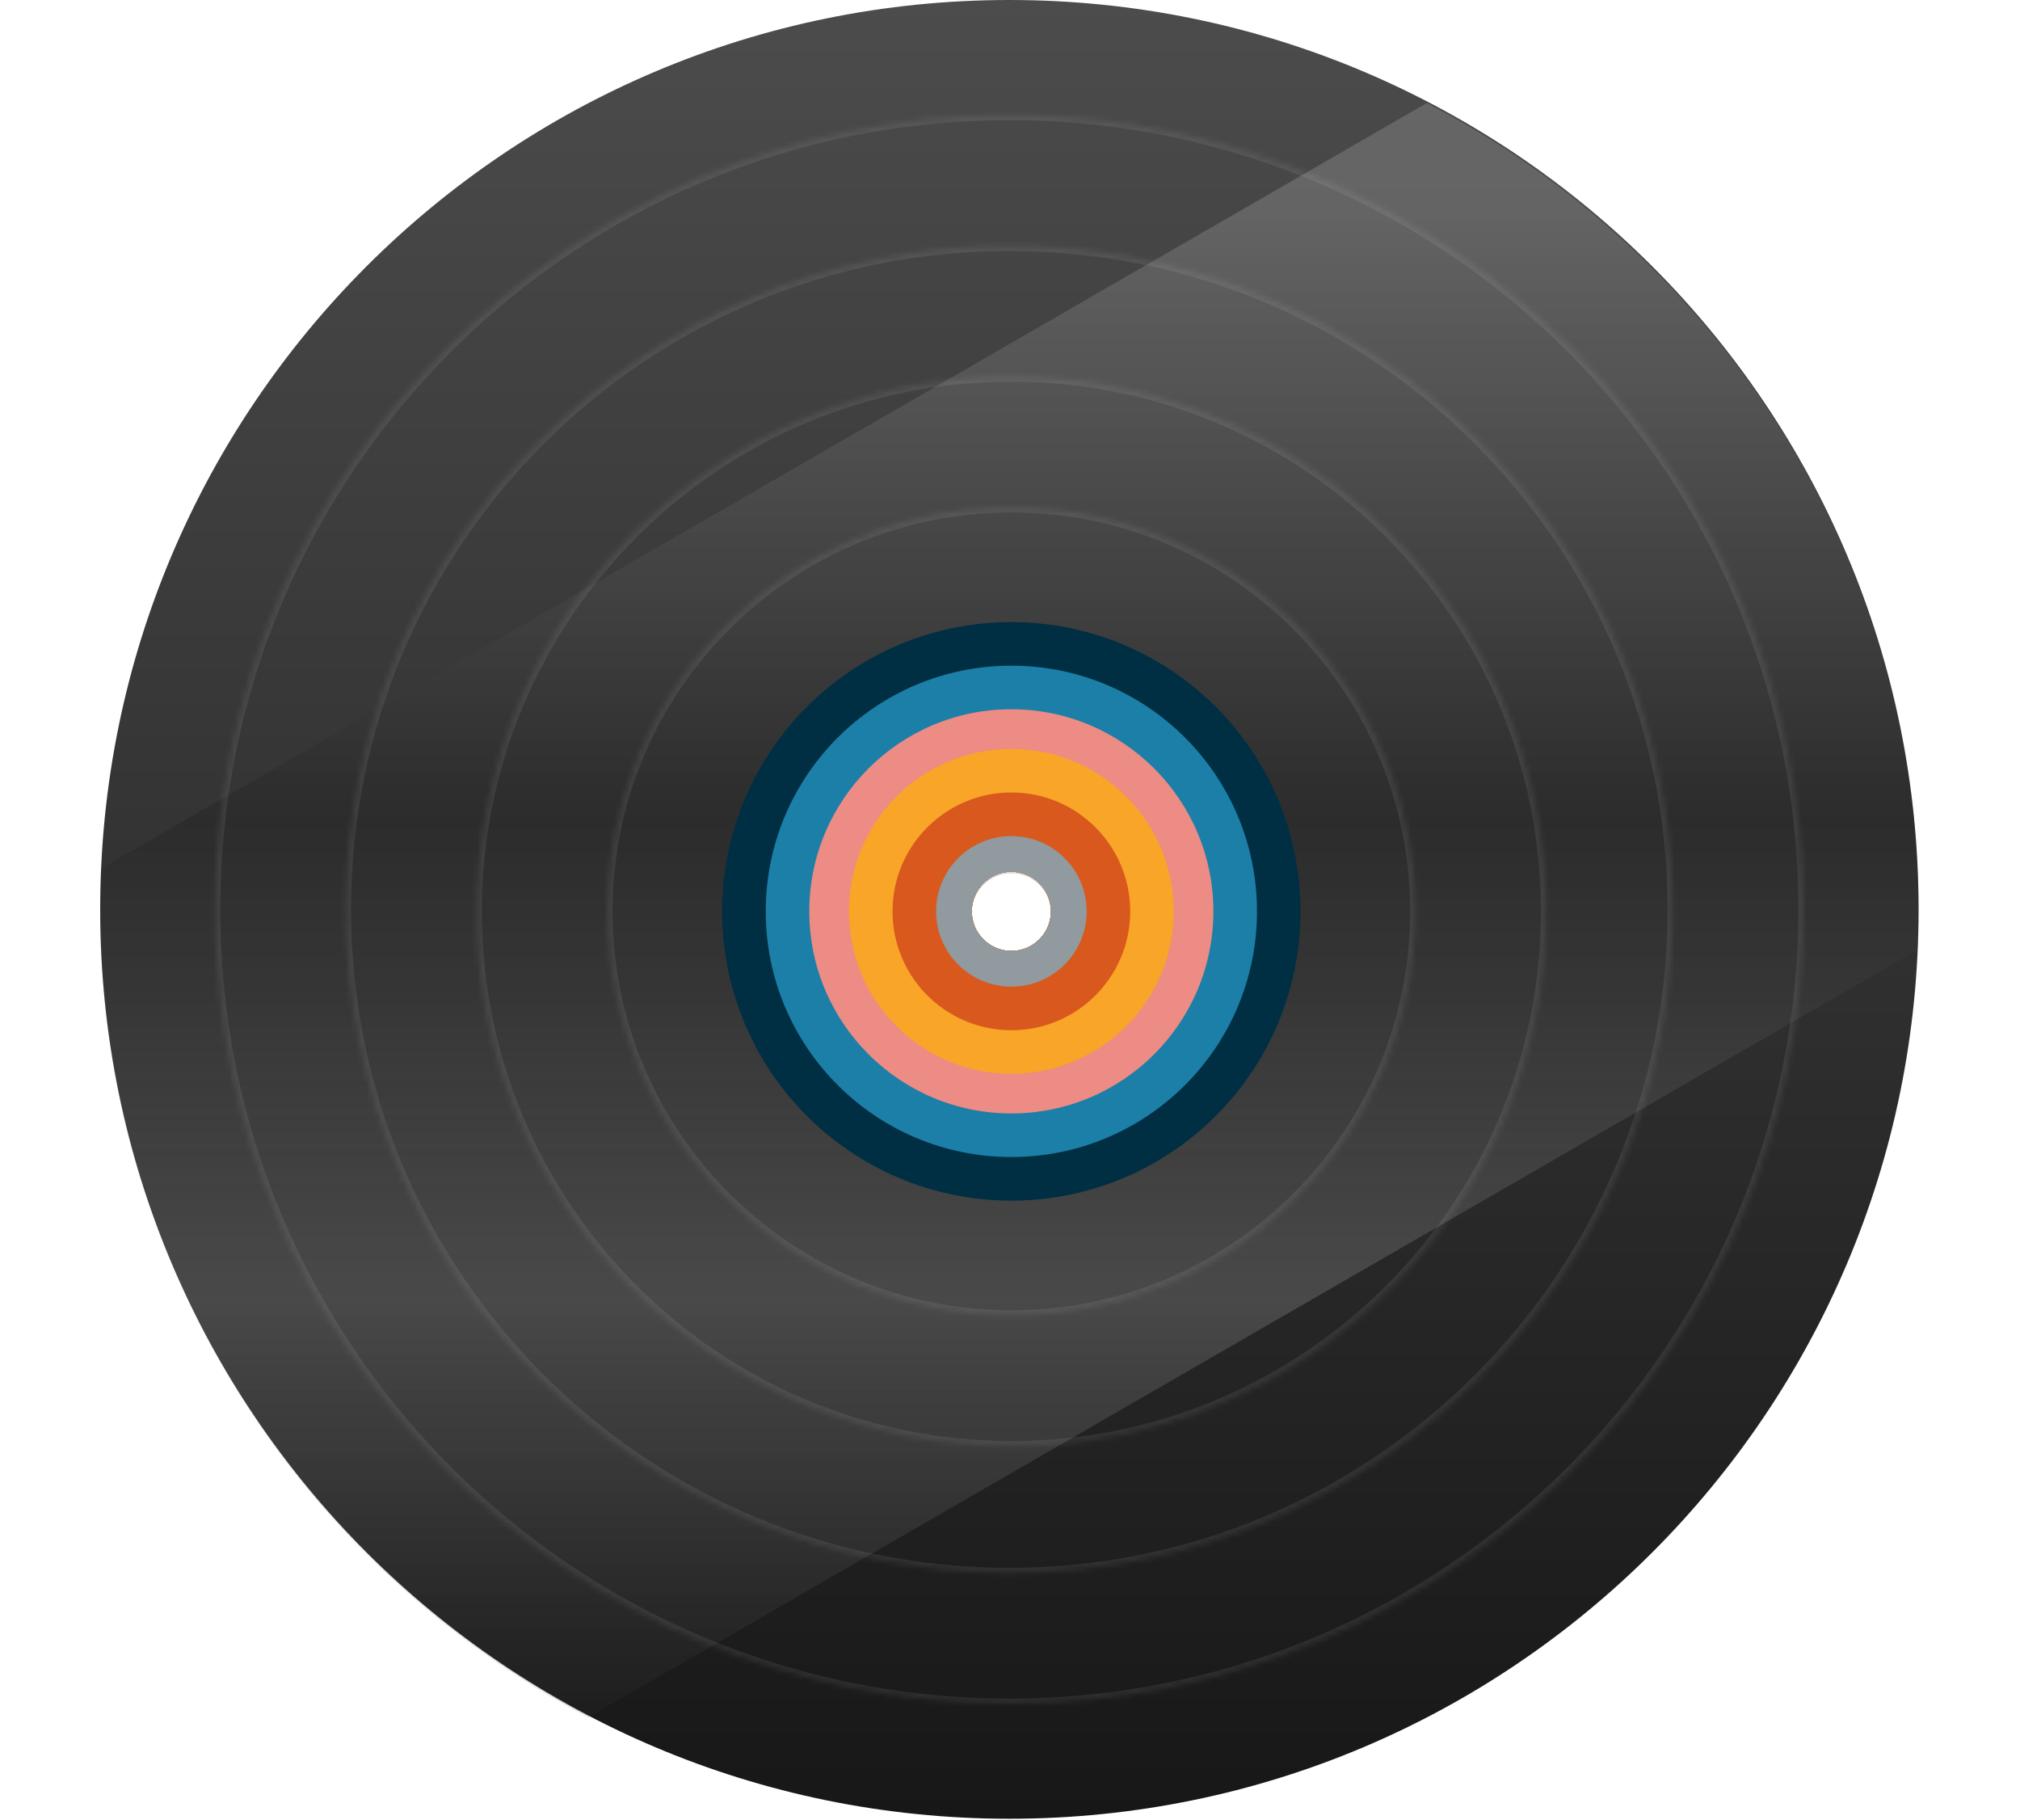 <svg width="383" height="345" viewBox="0 0 383 345" fill="none" xmlns="http://www.w3.org/2000/svg">
<path d="M191.385 0C286.59 0 363.77 77.179 363.77 172.385C363.77 267.59 286.59 344.77 191.385 344.77C96.179 344.77 19 267.59 19 172.385C19 77.179 96.179 0 191.385 0ZM191.761 165.249C187.612 165.249 184.249 168.612 184.249 172.761C184.249 176.909 187.612 180.271 191.761 180.271C195.909 180.271 199.271 176.909 199.271 172.761C199.271 168.612 195.909 165.249 191.761 165.249Z" fill="url(#paint0_linear_533_170)"/>
<g filter="url(#filter0_f_533_170)">
<path d="M270.522 19.531C325.913 48.205 363.77 106.038 363.77 172.715C363.77 175.16 363.715 177.594 363.614 180.015L111.559 325.539C56.543 296.743 19 239.115 19 172.715C19 170.008 19.065 167.315 19.189 164.639L270.522 19.531ZM191.761 165.577C187.612 165.577 184.249 168.94 184.249 173.088C184.249 177.236 187.612 180.6 191.761 180.6C195.909 180.599 199.271 177.236 199.271 173.088C199.271 168.94 195.909 165.577 191.761 165.577Z" fill="url(#paint1_linear_533_170)" fill-opacity="0.16"/>
</g>
<mask id="path-3-inside-1_533_170" fill="white">
<path d="M191.371 21.783C274.546 21.783 341.974 89.21 341.974 172.385C341.974 255.56 274.546 322.986 191.371 322.986C108.196 322.986 40.77 255.56 40.77 172.385C40.77 89.21 108.196 21.784 191.371 21.783ZM191.704 166.151C188.08 166.151 185.142 169.09 185.142 172.714C185.142 176.338 188.08 179.276 191.704 179.276C195.328 179.276 198.266 176.338 198.266 172.714C198.266 169.09 195.328 166.152 191.704 166.151Z"/>
</mask>
<path d="M191.371 21.783V20.783V21.783ZM341.974 172.385H342.974H341.974ZM191.371 322.986V323.986V322.986ZM40.77 172.385H39.77H40.77ZM191.704 166.151L191.704 165.151H191.704V166.151ZM185.142 172.714H184.142H185.142ZM191.704 179.276V180.276H191.704L191.704 179.276ZM198.266 172.714H199.266H198.266ZM191.371 21.783V22.783C273.994 22.783 340.974 89.762 340.974 172.385H341.974H342.974C342.974 88.657 275.099 20.783 191.371 20.783V21.783ZM341.974 172.385H340.974C340.974 255.008 273.994 321.986 191.371 321.986V322.986V323.986C275.099 323.986 342.974 256.112 342.974 172.385H341.974ZM191.371 322.986V321.986C108.748 321.986 41.77 255.007 41.77 172.385H40.77H39.77C39.77 256.112 107.644 323.986 191.371 323.986V322.986ZM40.77 172.385H41.77C41.77 89.762 108.748 22.784 191.371 22.783V21.783V20.783C107.644 20.784 39.77 88.657 39.77 172.385H40.77ZM191.704 166.151V165.151C187.528 165.151 184.142 168.537 184.142 172.714H185.142H186.142C186.142 169.642 188.632 167.151 191.704 167.151V166.151ZM185.142 172.714H184.142C184.142 176.89 187.528 180.276 191.704 180.276V179.276V178.276C188.632 178.276 186.142 175.786 186.142 172.714H185.142ZM191.704 179.276L191.704 180.276C195.881 180.276 199.266 176.89 199.266 172.714H198.266H197.266C197.266 175.786 194.776 178.276 191.704 178.276L191.704 179.276ZM198.266 172.714H199.266C199.266 168.538 195.881 165.152 191.704 165.151L191.704 166.151L191.704 167.151C194.776 167.152 197.266 169.642 197.266 172.714H198.266Z" fill="white" fill-opacity="0.08" mask="url(#path-3-inside-1_533_170)"/>
<mask id="path-5-inside-2_533_170" fill="white">
<path d="M191.37 46.573C260.855 46.574 317.184 102.902 317.185 172.388C317.185 241.873 260.855 298.202 191.37 298.202C121.885 298.202 65.555 241.873 65.555 172.388C65.555 102.902 121.885 46.573 191.37 46.573ZM191.648 167.177C188.621 167.177 186.167 169.632 186.167 172.659C186.167 175.687 188.621 178.14 191.648 178.141C194.676 178.141 197.131 175.687 197.131 172.659C197.131 169.631 194.676 167.177 191.648 167.177Z"/>
</mask>
<path d="M191.37 46.573V45.573V46.573ZM317.185 172.388H318.185H317.185ZM191.37 298.202V299.202V298.202ZM65.555 172.388H64.555H65.555ZM191.648 167.177V166.177H191.648L191.648 167.177ZM186.167 172.659H185.167V172.659L186.167 172.659ZM191.648 178.141L191.648 179.141H191.648V178.141ZM197.131 172.659L198.131 172.659V172.659H197.131ZM191.37 46.573V47.573C260.303 47.574 316.184 103.455 316.185 172.388H317.185H318.185C318.184 102.35 261.408 45.574 191.37 45.573V46.573ZM317.185 172.388H316.185C316.185 241.321 260.303 297.202 191.37 297.202V298.202V299.202C261.408 299.202 318.185 242.425 318.185 172.388H317.185ZM191.37 298.202V297.202C122.437 297.202 66.555 241.321 66.555 172.388H65.555H64.555C64.555 242.425 121.332 299.202 191.37 299.202V298.202ZM65.555 172.388H66.555C66.555 103.455 122.437 47.573 191.37 47.573V46.573V45.573C121.332 45.573 64.555 102.35 64.555 172.388H65.555ZM191.648 167.177L191.648 166.177C188.068 166.177 185.167 169.079 185.167 172.659H186.167H187.167C187.167 170.184 189.173 168.177 191.648 168.177L191.648 167.177ZM186.167 172.659L185.167 172.659C185.167 176.239 188.069 179.14 191.648 179.141L191.648 178.141L191.648 177.141C189.173 177.14 187.167 175.134 187.167 172.659L186.167 172.659ZM191.648 178.141V179.141C195.228 179.141 198.131 176.239 198.131 172.659L197.131 172.659L196.131 172.659C196.131 175.134 194.124 177.141 191.648 177.141V178.141ZM197.131 172.659H198.131C198.131 169.079 195.228 166.177 191.648 166.177V167.177V168.177C194.124 168.177 196.131 170.184 196.131 172.659H197.131Z" fill="white" fill-opacity="0.08" mask="url(#path-5-inside-2_533_170)"/>
<mask id="path-7-inside-3_533_170" fill="white">
<path d="M191.762 71.356C247.765 71.356 293.164 116.757 293.164 172.76C293.164 228.763 247.765 274.162 191.762 274.162C135.759 274.162 90.359 228.763 90.359 172.76C90.359 116.757 135.759 71.356 191.762 71.356ZM191.976 168.563C189.535 168.564 187.557 170.542 187.557 172.982C187.557 175.423 189.535 177.401 191.976 177.401C194.416 177.401 196.394 175.423 196.395 172.982C196.395 170.542 194.416 168.563 191.976 168.563Z"/>
</mask>
<path d="M191.762 71.356V70.356V71.356ZM293.164 172.76H294.164H293.164ZM191.762 274.162V275.162V274.162ZM90.359 172.76H89.359H90.359ZM191.976 168.563V167.563H191.975L191.976 168.563ZM187.557 172.982H186.557V172.982L187.557 172.982ZM191.976 177.401L191.975 178.401H191.976V177.401ZM196.395 172.982L197.395 172.982V172.982H196.395ZM191.762 71.356V72.356C247.213 72.356 292.164 117.309 292.164 172.76H293.164H294.164C294.164 116.204 248.317 70.356 191.762 70.356V71.356ZM293.164 172.76H292.164C292.164 228.211 247.213 273.162 191.762 273.162V274.162V275.162C248.317 275.162 294.164 229.315 294.164 172.76H293.164ZM191.762 274.162V273.162C136.311 273.162 91.359 228.211 91.359 172.76H90.359H89.359C89.359 229.315 135.206 275.162 191.762 275.162V274.162ZM90.359 172.76H91.359C91.359 117.309 136.311 72.356 191.762 72.356V71.356V70.356C135.206 70.356 89.359 116.204 89.359 172.76H90.359ZM191.976 168.563L191.975 167.563C188.983 167.564 186.557 169.99 186.557 172.982H187.557H188.557C188.557 171.094 190.087 169.564 191.976 169.563L191.976 168.563ZM187.557 172.982L186.557 172.982C186.557 175.975 188.983 178.401 191.975 178.401L191.976 177.401L191.976 176.401C190.088 176.401 188.557 174.87 188.557 172.982L187.557 172.982ZM191.976 177.401V178.401C194.968 178.401 197.394 175.975 197.395 172.982L196.395 172.982L195.395 172.982C195.394 174.871 193.864 176.401 191.976 176.401V177.401ZM196.395 172.982H197.395C197.395 169.99 194.968 167.563 191.976 167.563V168.563V169.563C193.864 169.563 195.395 171.094 195.395 172.982H196.395Z" fill="white" fill-opacity="0.08" mask="url(#path-7-inside-3_533_170)"/>
<mask id="path-9-inside-4_533_170" fill="white">
<path d="M191.756 96.145C234.069 96.146 268.371 130.447 268.371 172.761C268.371 215.074 234.069 249.376 191.756 249.376C149.442 249.376 115.141 215.074 115.141 172.761C115.141 130.447 149.442 96.145 191.756 96.145ZM191.917 169.586C190.073 169.586 188.578 171.081 188.578 172.925C188.578 174.769 190.073 176.264 191.917 176.264C193.761 176.264 195.256 174.769 195.256 172.925C195.256 171.081 193.761 169.586 191.917 169.586Z"/>
</mask>
<path d="M191.756 96.145V95.145V96.145ZM268.371 172.761H269.371H268.371ZM191.756 249.376V250.376V249.376ZM115.141 172.761H114.141H115.141ZM191.917 169.586L191.917 168.586H191.917V169.586ZM188.578 172.925L187.578 172.925V172.925H188.578ZM191.917 176.264V177.264H191.917L191.917 176.264ZM195.256 172.925H196.256V172.925L195.256 172.925ZM191.756 96.145V97.145C233.517 97.146 267.371 131 267.371 172.761H268.371H269.371C269.371 129.895 234.621 95.146 191.756 95.145V96.145ZM268.371 172.761H267.371C267.371 214.522 233.517 248.376 191.756 248.376V249.376V250.376C234.621 250.376 269.371 215.626 269.371 172.761H268.371ZM191.756 249.376V248.376C149.995 248.376 116.141 214.522 116.141 172.761H115.141H114.141C114.141 215.626 148.89 250.376 191.756 250.376V249.376ZM115.141 172.761H116.141C116.141 131 149.995 97.145 191.756 97.145V96.145V95.145C148.89 95.145 114.141 129.895 114.141 172.761H115.141ZM191.917 169.586V168.586C189.521 168.586 187.578 170.529 187.578 172.925L188.578 172.925L189.578 172.925C189.578 171.633 190.625 170.586 191.917 170.586V169.586ZM188.578 172.925H187.578C187.578 175.321 189.521 177.264 191.917 177.264V176.264V175.264C190.625 175.264 189.578 174.216 189.578 172.925H188.578ZM191.917 176.264L191.917 177.264C194.313 177.264 196.256 175.321 196.256 172.925H195.256H194.256C194.256 174.216 193.209 175.264 191.917 175.264L191.917 176.264ZM195.256 172.925L196.256 172.925C196.256 170.529 194.313 168.586 191.917 168.586L191.917 169.586L191.917 170.586C193.208 170.586 194.256 171.633 194.256 172.925L195.256 172.925Z" fill="white" fill-opacity="0.08" mask="url(#path-9-inside-4_533_170)"/>
<path d="M191.751 117.928C222.034 117.928 246.584 142.477 246.584 172.761C246.584 203.044 222.034 227.594 191.751 227.594C161.468 227.594 136.918 203.044 136.918 172.761C136.918 142.477 161.468 117.928 191.751 117.928ZM191.75 165.249C187.602 165.249 184.239 168.612 184.239 172.761C184.239 176.909 187.602 180.271 191.75 180.271C195.898 180.271 199.262 176.909 199.262 172.761C199.262 168.612 195.898 165.249 191.75 165.249Z" fill="#002F43"/>
<path d="M191.758 126.19C217.478 126.191 238.328 147.041 238.328 172.761C238.328 198.481 217.478 219.331 191.758 219.331C166.038 219.331 145.188 198.481 145.188 172.761C145.188 147.041 166.038 126.19 191.758 126.19ZM191.754 165.249C187.605 165.249 184.242 168.612 184.242 172.761C184.242 176.909 187.606 180.271 191.754 180.271C195.902 180.271 199.265 176.909 199.265 172.761C199.265 168.612 195.902 165.249 191.754 165.249Z" fill="#1C7FA8"/>
<path d="M191.753 134.451C212.91 134.451 230.06 151.602 230.061 172.759C230.061 193.916 212.91 211.067 191.753 211.067C170.596 211.067 153.445 193.916 153.445 172.759C153.445 151.602 170.596 134.451 191.753 134.451ZM191.758 165.247C187.609 165.247 184.246 168.61 184.246 172.759C184.246 176.907 187.61 180.27 191.758 180.27C195.906 180.269 199.268 176.907 199.269 172.759C199.269 168.61 195.906 165.247 191.758 165.247Z" fill="#ED8B85"/>
<path d="M191.75 141.965C208.758 141.965 222.547 155.752 222.547 172.761C222.547 189.769 208.758 203.558 191.75 203.558C174.742 203.558 160.953 189.769 160.953 172.761C160.953 155.752 174.742 141.965 191.75 141.965ZM191.747 165.249C187.599 165.249 184.236 168.612 184.236 172.761C184.236 176.909 187.599 180.271 191.747 180.271C195.895 180.271 199.259 176.909 199.259 172.761C199.259 168.612 195.895 165.249 191.747 165.249Z" fill="#F8A528"/>
<path d="M191.761 150.226C204.206 150.226 214.294 160.315 214.294 172.76C214.294 185.205 204.206 195.294 191.761 195.294C179.316 195.294 169.227 185.205 169.227 172.76C169.227 160.315 179.316 150.226 191.761 150.226ZM191.763 165.247C187.614 165.247 184.251 168.61 184.251 172.759C184.251 176.907 187.614 180.27 191.763 180.27C195.911 180.269 199.273 176.907 199.273 172.759C199.273 168.61 195.911 165.247 191.763 165.247Z" fill="#D9581D"/>
<path d="M191.764 158.489C199.646 158.489 206.035 164.879 206.035 172.761C206.035 180.643 199.646 187.032 191.764 187.032C183.882 187.032 177.492 180.643 177.492 172.761C177.492 164.879 183.882 158.489 191.764 158.489ZM191.763 165.249C187.614 165.249 184.251 168.612 184.251 172.761C184.251 176.909 187.614 180.271 191.763 180.271C195.911 180.271 199.273 176.909 199.273 172.761C199.273 168.612 195.911 165.249 191.763 165.249Z" fill="#919A9E"/>
<defs>
<filter id="filter0_f_533_170" x="0" y="0.531" width="382.77" height="344.008" filterUnits="userSpaceOnUse" color-interpolation-filters="sRGB">
<feFlood flood-opacity="0" result="BackgroundImageFix"/>
<feBlend mode="normal" in="SourceGraphic" in2="BackgroundImageFix" result="shape"/>
<feGaussianBlur stdDeviation="9.5" result="effect1_foregroundBlur_533_170"/>
</filter>
<linearGradient id="paint0_linear_533_170" x1="191.385" y1="0" x2="191.385" y2="344.77" gradientUnits="userSpaceOnUse">
<stop stop-color="#4C4C4C"/>
<stop offset="1" stop-color="#171717"/>
</linearGradient>
<linearGradient id="paint1_linear_533_170" x1="191.76" y1="1.504" x2="191.76" y2="343.265" gradientUnits="userSpaceOnUse">
<stop offset="0.115" stop-color="white"/>
<stop offset="0.452"/>
<stop offset="0.716" stop-color="white"/>
<stop offset="1"/>
</linearGradient>
</defs>
</svg>
